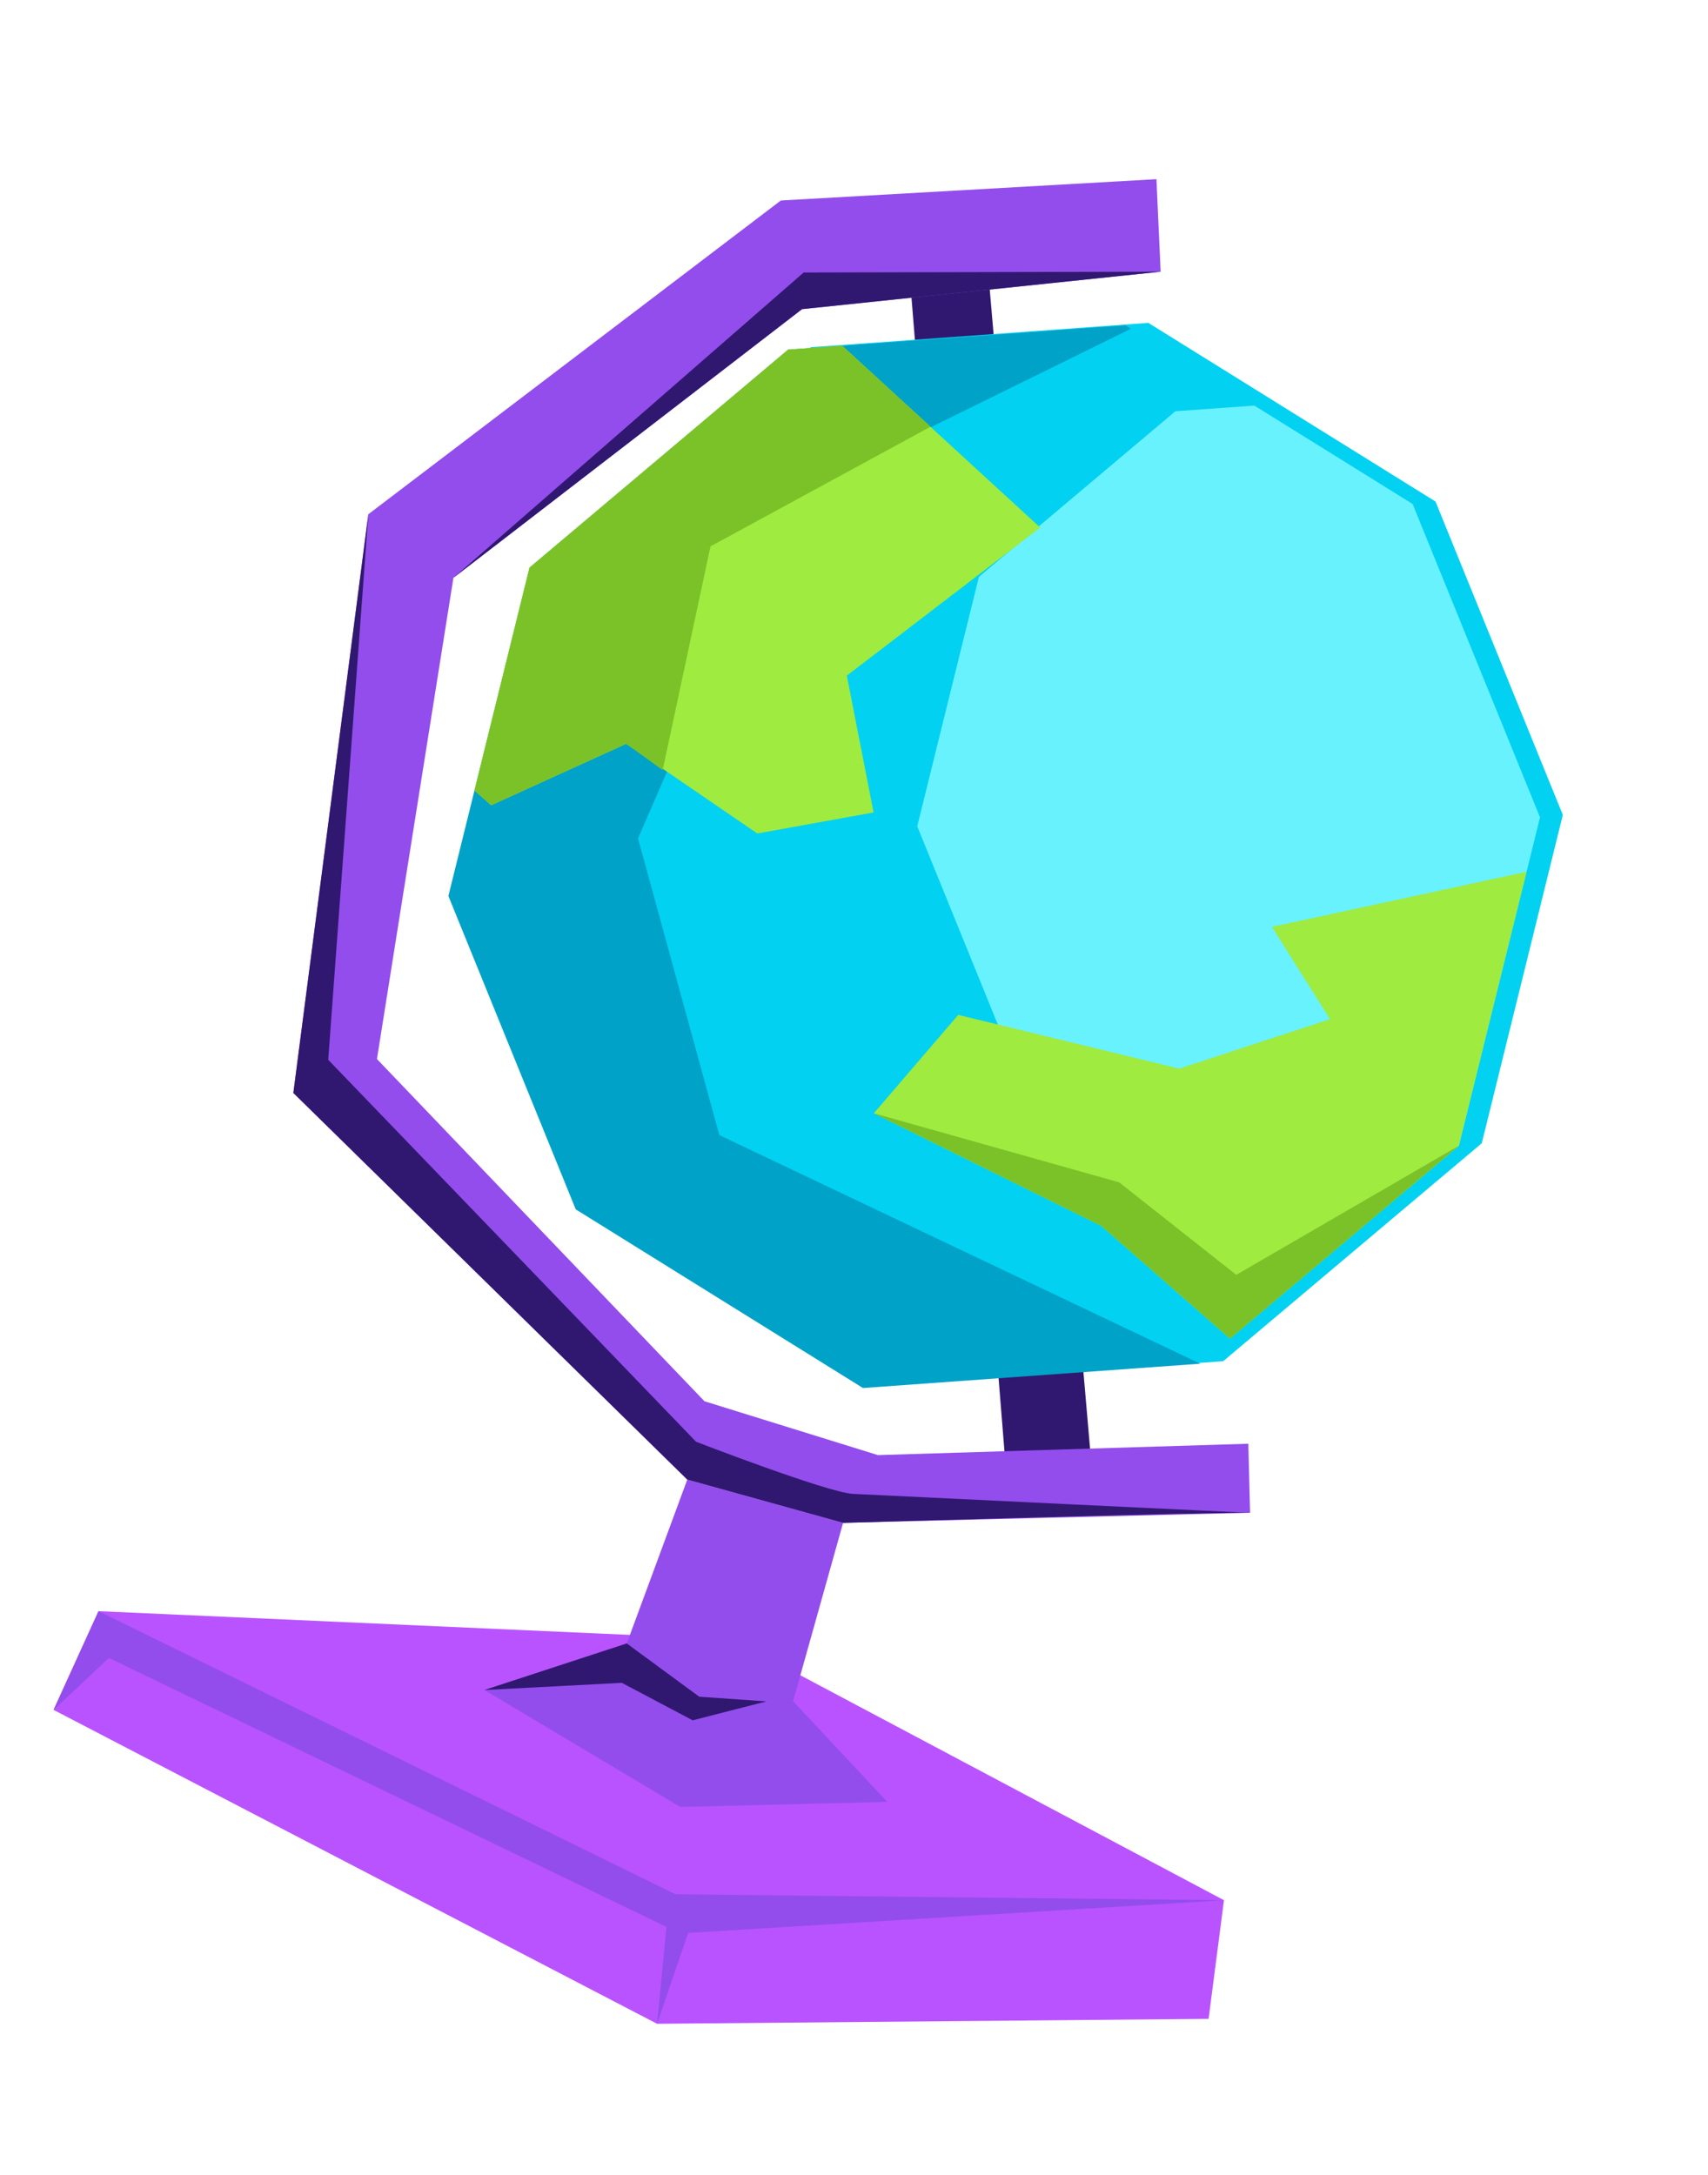 <svg width="315" height="401" viewBox="0 0 315 401" fill="none" xmlns="http://www.w3.org/2000/svg">
<path d="M135.187 302.317L225.733 350.388L222.895 372.265L121.183 373.176L9.881 315.294L18.169 297.09L135.187 302.317Z" fill="#B953FF"/>
<path d="M18.169 297.091L124.578 349.294L225.733 350.389L126.919 356.424L121.183 373.176L122.908 355.311L20.093 305.723L9.881 315.294L18.169 297.091Z" fill="#934DEC"/>
<path d="M163.635 332.253L125.471 333.192L89.339 311.629L115.592 303.04L126.753 272.826L155.489 280.803L146.266 313.691L163.635 332.253Z" fill="#934DEC"/>
<path d="M180.967 35.297L201.825 276.243L186.044 277.469L166.772 38.381L180.967 35.297Z" fill="#301870"/>
<path d="M115.592 303.04L128.954 312.864L141.344 313.73L127.746 317.215L114.684 310.307L89.339 311.629L115.592 303.04Z" fill="#301870"/>
<path d="M230.548 278.951L155.489 280.803L126.753 272.826L54.103 201.534L67.93 94.825L144.004 36.971L213.277 33.04L214.054 50.101L147.921 57.004L83.622 106.547L69.519 195.284L129.923 258.384L161.908 268.313L230.223 266.218L230.548 278.951Z" fill="#934DEC"/>
<path d="M101.882 104.214L91.729 145.296L86.913 164.77L110.397 222.544L163.367 255.486L225.582 251.001L231.052 246.393L264.167 218.484L273.273 210.813L273.691 209.135L285.753 160.284L288.227 150.264L264.746 92.48L235.563 74.333L235.031 73.996L212.784 60.16L211.776 59.538L159.534 63.309L149.561 64.023L101.882 104.214Z" fill="#02D1F1"/>
<path d="M180.538 106.37L172.82 137.575L169.163 152.366L187.008 196.262L227.254 221.293L259.958 218.933L269.05 211.269L269.471 209.58L281.541 160.743L284.018 150.713L260.524 92.936L231.34 74.789L224.343 75.29L216.768 75.832L180.538 106.37Z" fill="#68F2FD"/>
<path d="M97.659 104.671L87.506 145.753L82.694 165.217L106.185 223.004L159.155 255.946L221.359 251.458L132.664 209.307L117.667 154.598L144.875 91.962L208.572 60.62L207.554 59.995L155.325 63.758L145.353 64.472L97.659 104.671Z" fill="#00A2C8"/>
<path d="M97.659 104.671L87.506 145.753L90.584 148.484L115.487 137.147L139.673 153.694L161.113 149.813L156.181 124.587L191.844 97.279L155.325 63.757L145.353 64.471L97.659 104.671Z" fill="#9FEB40"/>
<path d="M161.155 205.282L203.114 226.054L226.843 246.842L269.05 211.27L281.541 160.744L234.57 170.912L245.288 187.923L217.492 197.052L176.721 187.139L161.155 205.282Z" fill="#9FEB40"/>
<path d="M269.05 211.27L227.997 235.075L206.407 218.021L161.155 205.282L203.114 226.054L226.843 246.842L269.05 211.27Z" fill="#7BC228"/>
<path d="M171.616 78.68L131.033 100.75L122.214 142.001L115.487 137.148L90.585 148.484L87.506 145.753L97.659 104.671L145.353 64.472L155.325 63.758L171.616 78.68Z" fill="#7BC228"/>
<path d="M155.489 280.803L126.753 272.826L54.103 201.534L67.933 94.814L60.533 195.422L128.37 265.85C128.37 265.85 152.626 275.216 157.291 275.46C161.957 275.705 235.225 279.199 230.548 278.951C225.883 278.707 155.486 280.814 155.486 280.814L155.489 280.803Z" fill="#301870"/>
<path d="M214.054 50.101L148.214 50.251L83.622 106.547L147.921 57.004L214.054 50.101Z" fill="#301870"/>
</svg>
